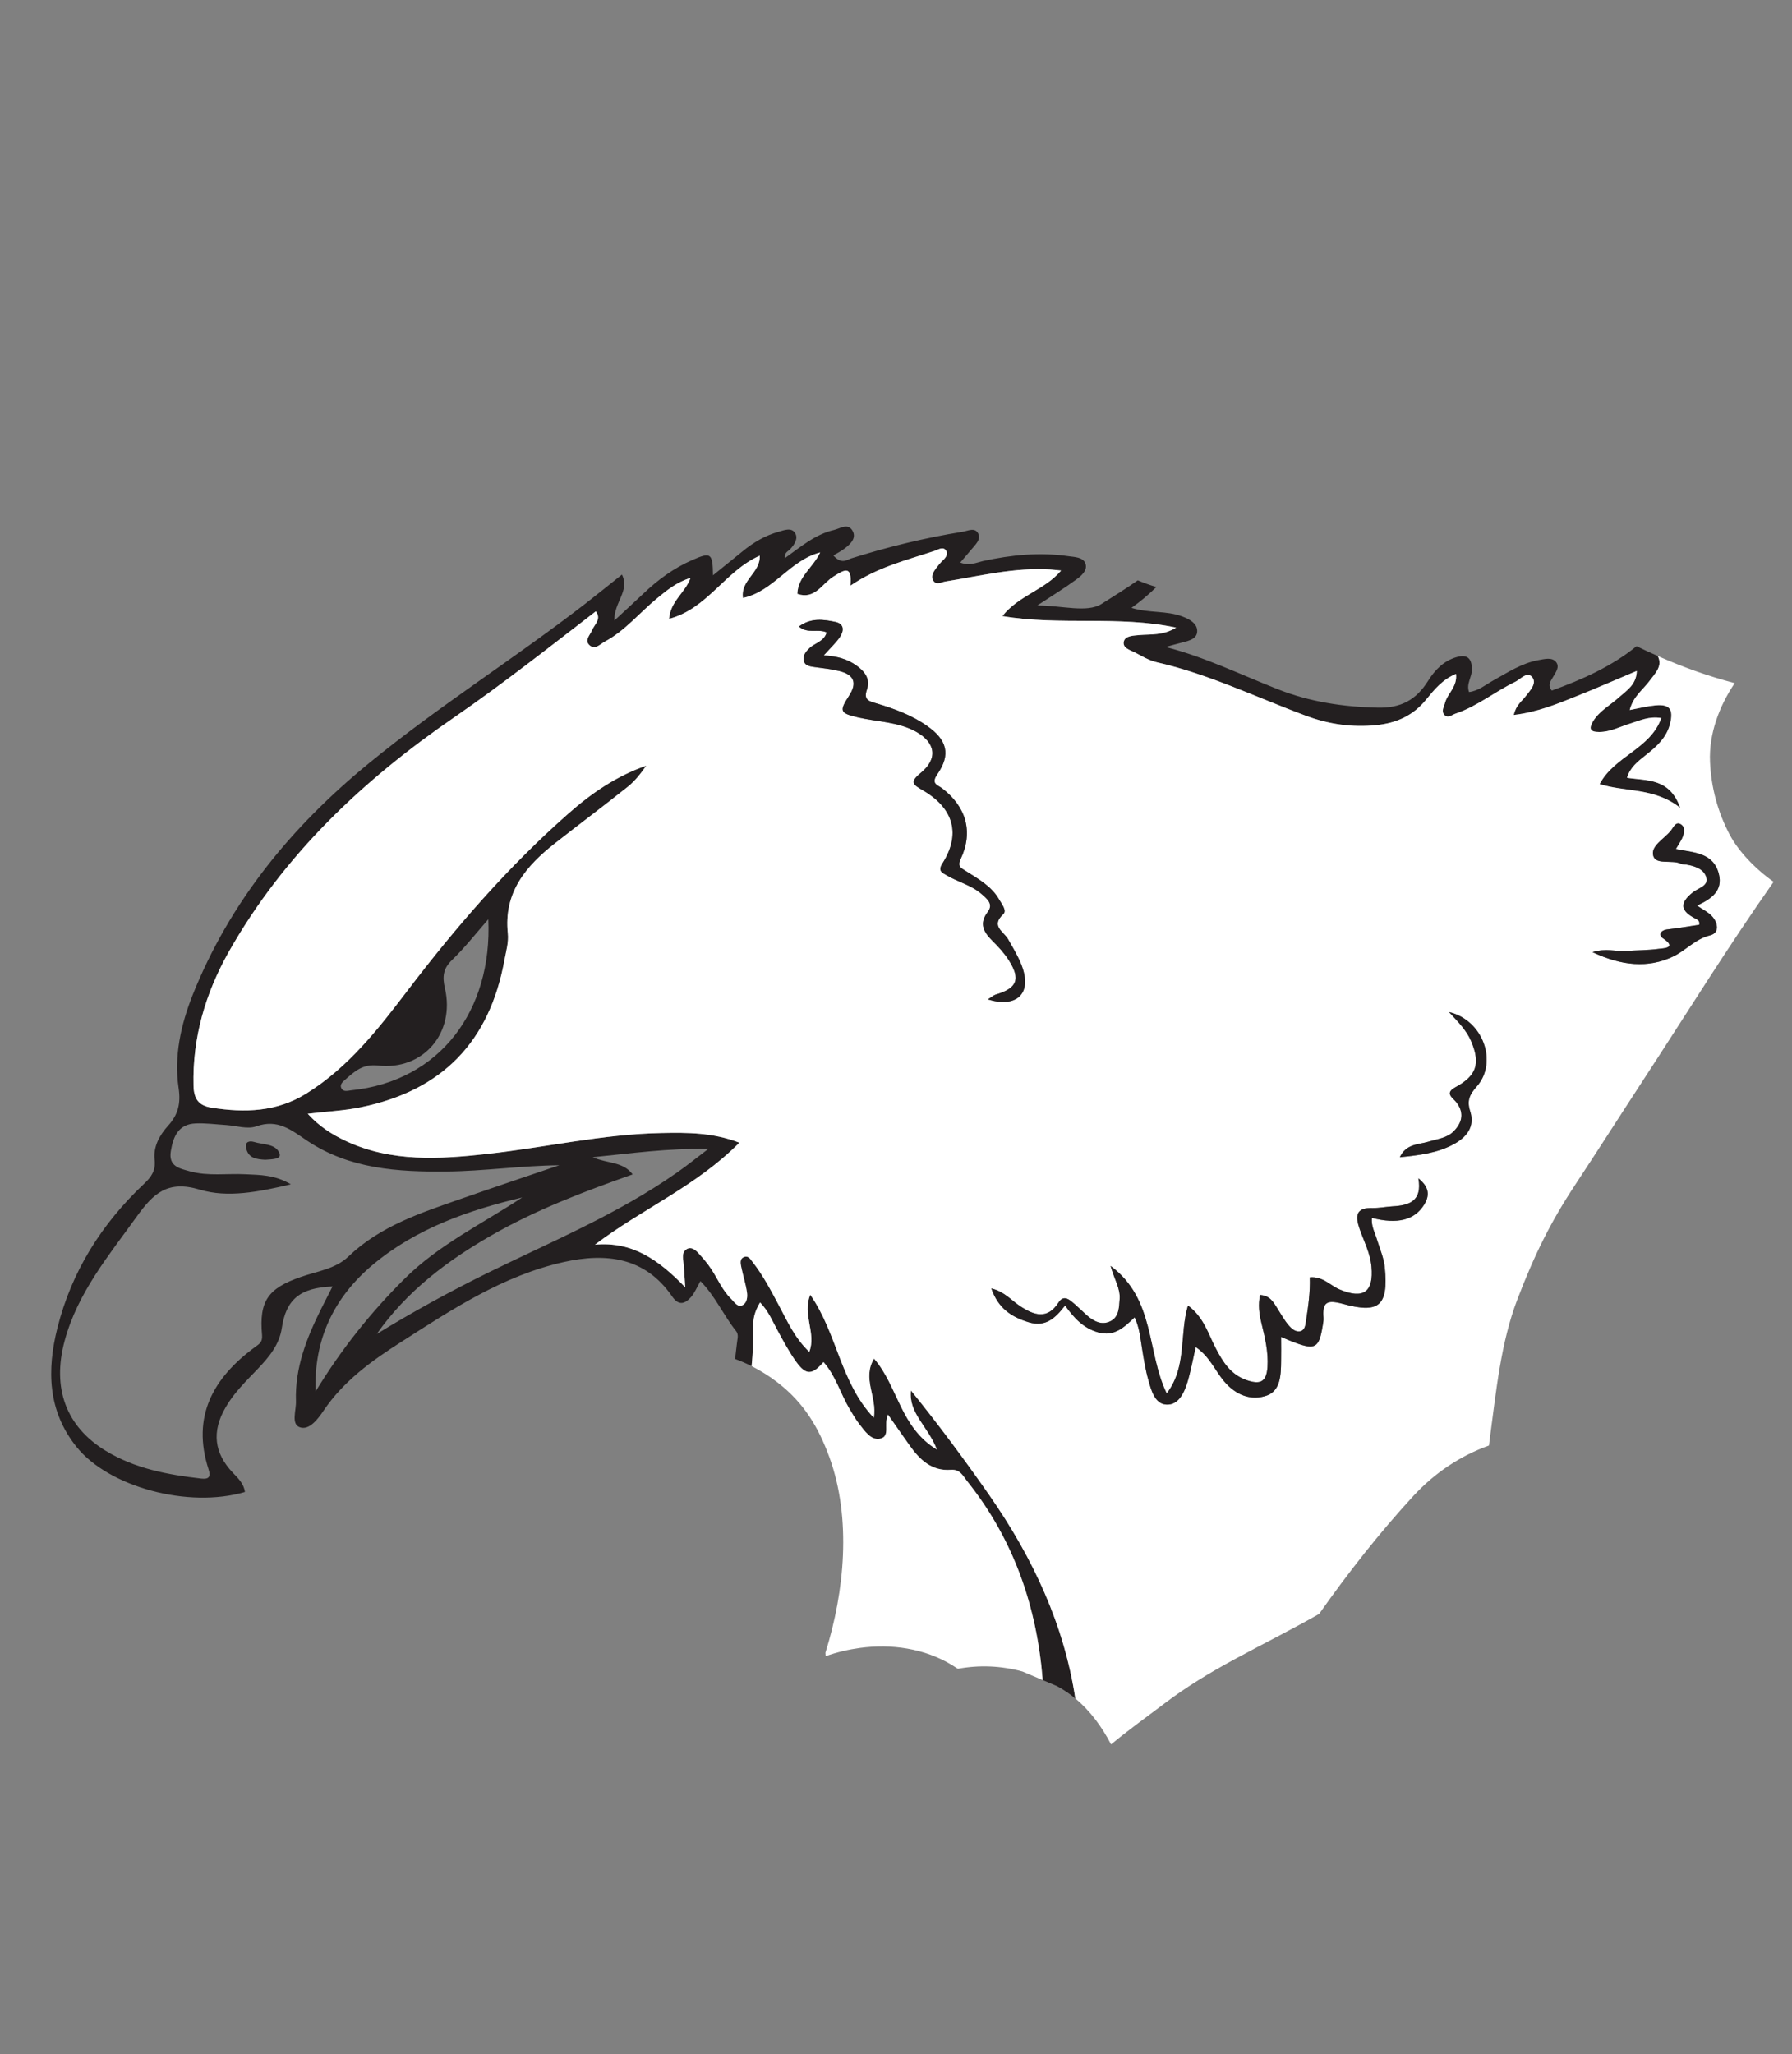<?xml version="1.0" encoding="UTF-8"?>
<svg xmlns="http://www.w3.org/2000/svg" xmlns:xlink="http://www.w3.org/1999/xlink" width="1498.18pt" height="1717.18pt" viewBox="0 0 1498.18 1717.18" version="1.1">
<rect x="0" y="0" width="1498.18" height="1717.18" fill="#808080" stroke="none"/>
<g id="surface1">
<path style=" stroke:none;fill-rule:evenodd;fill:rgb(13.73%,12.16%,12.549%);fill-opacity:1;" d="M 163.723 939.055 C 172.168 938.719 180.617 939.879 189.082 940.406 C 197.551 941.008 206.977 944.105 214.25 941.496 C 232.309 935.035 243.648 944.703 256.863 953.566 C 292.195 977.164 332.555 979.66 373.367 979.246 C 404.797 978.93 435.922 974.328 467.609 974.008 C 439.973 983.379 412.418 992.652 384.895 1002.262 C 351.48 1013.922 317.762 1024.922 291.18 1050.414 C 280.441 1060.703 265.16 1062.598 251.645 1067.332 C 224.16 1076.84 216.535 1087.312 219.094 1115.926 C 219.617 1122.043 216.727 1123.395 213.086 1126.102 C 178.176 1151.781 160.023 1184.031 174.383 1228.262 C 176.488 1234.684 174.383 1236.598 168.188 1235.922 C 140.328 1232.691 112.883 1227.66 88.387 1212.719 C 55.27 1192.52 43.332 1160.418 54.031 1120.805 C 64.863 1080.594 90.957 1049.402 114.574 1016.566 C 128.203 997.703 140.031 986.27 167.023 994.398 C 190.246 1001.418 216.352 996.293 243.16 989.949 C 229.719 981.934 217.254 982.141 205.078 981.539 C 189.723 980.77 174.121 983.301 158.898 979.133 C 150.242 976.695 140.668 975.172 142.824 962.145 C 144.875 949.793 149.266 939.562 163.723 939.055 M 592.148 960.379 C 581.41 968.547 573.902 974.648 566.055 980.094 C 516.719 1014.73 461.227 1037.707 407.609 1064.047 C 375.961 1079.656 345.133 1096.586 314.984 1115.062 C 339.953 1079.465 373.629 1053.945 410.805 1032.656 C 447.934 1011.328 487.883 996.16 528.922 981.652 C 520.734 970.801 508.348 972.844 495.469 967.309 C 528.621 963.984 557.906 959.781 592.148 960.379 M 263.848 1163.121 C 262.309 1119.68 279.129 1084.312 312.094 1056.82 C 348.176 1026.801 391.316 1011.727 436.598 1000.949 C 403.145 1022.988 366.801 1040.391 338.074 1069.059 C 309.539 1097.414 284.875 1128.539 263.848 1163.121 M 288.891 902.242 C 296.551 895.426 303.344 889.25 315.961 890.656 C 353.805 894.918 380.652 863.566 371.98 826.117 C 369.688 816.336 370.477 809.559 378.023 802.348 C 388.613 792.117 397.773 780.383 408.25 768.391 C 411.703 844.477 368 903.762 293.547 911.383 C 290.766 911.703 287.125 912.941 285.473 909.75 C 283.707 906.465 286.75 904.102 288.891 902.242 M 1360.227 650.141 C 1362.82 641.484 1369.238 636.508 1375.734 631.383 C 1384.785 624.25 1393.457 616.742 1396.348 604.559 C 1399.125 593.012 1396.008 588.488 1384.07 589.613 C 1377.348 590.215 1370.703 591.887 1362.52 593.5 C 1365.41 582.066 1373.594 576.586 1379.039 569.207 C 1383.836 562.828 1390.375 556.547 1385.922 548.348 C 1380.016 545.742 1374.121 543 1368.234 540.145 C 1347.152 557.25 1322.648 568.125 1297.34 577.223 C 1293.734 572.605 1296.25 569.676 1297.863 566.805 C 1300.23 562.469 1304.547 557.625 1300.754 553.176 C 1297.34 549.195 1291.145 550.922 1286.336 551.766 C 1272.332 554.246 1260.582 562.074 1248.379 568.832 C 1241.957 572.363 1236.211 577.469 1228.18 578.461 C 1225.625 571.535 1230.73 565.867 1230.617 559.391 C 1230.434 549.59 1226.113 546.828 1217.367 549.402 C 1206.703 552.613 1199.492 560.215 1193.824 569.281 C 1183.984 584.957 1171.223 592.055 1151.582 591.527 C 1122.75 590.852 1095.039 586.688 1068.23 576.098 C 1037.297 563.953 1007.297 549.195 974.52 540.824 C 979.137 539.586 983.566 538.25 988.148 537.125 C 994.078 535.641 1001.285 534.008 1000.875 526.988 C 1000.613 520.941 994.379 517.527 988.523 515.328 C 975.305 510.277 960.891 512.684 945.945 508.102 C 953.629 502.664 960.523 496.824 966.781 490.652 C 961.547 489.145 956.316 487.285 951.215 485.09 C 941.367 492.117 930.965 498.398 920.867 504.855 C 908.812 512.477 887.785 506.113 867.211 506.113 C 880.352 497.477 890.152 491.508 899.352 484.73 C 903.633 481.652 909.227 477.203 907.613 471.516 C 905.922 465.656 898.414 465.656 893.457 464.941 C 869.426 461.449 845.586 463.777 821.969 468.941 C 816.188 470.273 810.254 473.277 802.82 470.18 C 806.613 465.77 809.504 462.445 812.32 459.047 C 815.473 455.238 820.242 451.031 817.875 446.094 C 815.211 440.48 809.129 443.805 804.582 444.535 C 773.047 449.586 742.07 457.191 711.547 466.781 C 707.977 467.91 703.586 472.039 696.715 464.285 C 699.98 462.332 703.508 460.605 706.516 458.203 C 711.469 454.391 716.504 449.27 712.371 443.051 C 708.504 437.27 702.457 441.719 697.355 442.961 C 681.434 446.656 669.383 457.113 656.164 466.578 C 655.449 461.977 658.906 460.887 660.742 458.914 C 664.352 454.957 667.504 449.98 664.688 445.531 C 661.684 440.688 655.488 443.164 650.945 444.5 C 639.797 447.539 629.922 453.398 620.871 460.812 C 612.988 467.215 605.027 473.672 596.09 480.879 C 595.828 462.371 594.402 461.32 579.156 467.945 C 563.426 474.762 549.797 484.73 537.445 496.613 C 530.426 503.297 523.215 509.789 513.602 518.727 C 513.305 503.219 526.707 494.039 519.988 480.281 C 509.512 488.633 499.562 496.688 489.461 504.535 C 430.102 550.527 366.422 590.441 308.227 638.16 C 243.723 690.988 192.219 753.633 161.055 831.73 C 151.16 856.754 145.398 882.773 149.324 909.469 C 151.258 922.328 148.93 931.641 140.668 940.82 C 133.441 948.742 128.07 958.41 129.273 969.277 C 130.305 978.457 126.625 983.699 120.41 989.555 C 85.062 1022.875 59.887 1062.676 48.004 1109.992 C 39.16 1145.098 39.801 1179.34 64.055 1209.527 C 91.07 1243.09 157.527 1261.004 204.758 1247.148 C 203.875 1240.242 199.184 1235.734 194.695 1231.078 C 178.984 1214.559 176.863 1196.648 188.574 1176.488 C 195.578 1164.207 205.734 1154.484 215.41 1144.344 C 224.762 1134.547 233.547 1124.148 235.613 1110.031 C 239.18 1086.188 250.781 1076.387 278 1075.336 C 274.586 1082.02 271.504 1088.066 268.43 1094.223 C 256.34 1118.477 246.465 1143.52 247.438 1171.34 C 247.703 1178.887 243.234 1190.34 250.555 1193.008 C 258.477 1195.898 265.688 1186.285 270.34 1179.414 C 286.977 1154.637 310.367 1137.699 334.922 1122.043 C 377.801 1094.562 420.488 1066.281 471.215 1054.941 C 506.617 1047.074 539.285 1050.699 561.961 1083.711 C 567.52 1091.781 572.664 1089.832 577.617 1084.312 C 580.809 1080.707 582.688 1075.902 585.578 1070.867 C 598.047 1083.484 604.84 1099.402 615.352 1112.582 C 617.867 1115.734 616.402 1119.34 616.105 1122.758 C 615.605 1127.164 615.082 1131.562 614.543 1135.957 C 619.277 1137.66 623.906 1139.668 628.395 1141.934 C 629.43 1131.02 629.938 1120.043 629.695 1108.98 C 629.508 1102.559 630.934 1096.176 635.438 1088.703 C 642.574 1095.988 645.914 1104.66 650.309 1112.582 C 655.074 1121.332 659.809 1130.23 665.59 1138.262 C 673.848 1149.715 678.879 1149.492 688.492 1138.566 C 698.668 1150.016 702.609 1164.922 710.23 1177.727 C 712.824 1181.969 715.262 1186.398 718.34 1190.305 C 722.922 1196.121 728.105 1204.156 735.801 1202.578 C 744.66 1200.668 738.543 1190.414 742.41 1182.492 C 748.902 1191.77 754.684 1200.141 760.582 1208.402 C 768.992 1220.266 779.09 1229.84 794.973 1228.602 C 802.82 1228 805.184 1233.93 808.715 1238.285 C 847.668 1287.113 866.871 1343.258 871.742 1404.355 C 875.68 1406.016 879.617 1407.676 883.555 1409.34 C 889.125 1412.281 894.254 1415.793 899 1419.719 C 889.754 1358.637 863.84 1302.539 827.262 1250 C 806.461 1220.152 784.688 1190.867 761.594 1162.293 C 759.418 1181.254 775.902 1192.332 783.258 1211.668 C 752.434 1192.934 750.855 1158.801 730.73 1135.672 C 720.555 1152.492 733.512 1167.664 730.543 1185.082 C 702.609 1155.762 700.094 1114.871 677.418 1082.281 C 670.547 1099.066 682.672 1114.309 676.59 1130.004 C 664.535 1118.551 658.27 1104.512 651.133 1091.031 C 644.488 1078.68 638.07 1066.203 629.395 1055.148 C 627.707 1052.969 625.867 1049.477 622.449 1050.605 C 617.98 1052.051 619.184 1056.312 619.82 1059.504 C 621.211 1066.41 623.387 1073.008 624.438 1079.918 C 625.074 1083.785 624.625 1088.891 621.023 1090.844 C 616.707 1093.281 614.004 1088.328 611.336 1085.773 C 604.09 1078.754 600.184 1069.281 594.742 1060.949 C 591.512 1055.973 587.531 1051.41 583.516 1047.074 C 581.223 1044.633 577.918 1042.023 574.238 1044.031 C 570.898 1045.965 570.633 1049.477 571.16 1053.289 C 571.949 1059.465 572.137 1065.754 572.887 1076.051 C 550.586 1052.895 528.434 1037.5 497.422 1040.391 C 536.281 1010.844 581.938 991.715 618.133 955.16 C 596.168 946.656 574.43 946.582 553.062 947.07 C 503.918 947.992 455.969 959.18 407.348 964.547 C 367.477 968.961 327.449 971.551 289.418 953.883 C 277.777 948.422 266.926 941.645 257.277 930.984 C 273.27 929.066 287.688 928.43 301.73 925.539 C 369.762 911.59 409.223 870.852 421.73 802.559 C 423.078 795.215 425.367 787.555 424.582 780.348 C 420.902 745.957 439.75 723.82 464.418 704.578 C 484.465 688.828 504.855 673.621 524.828 657.664 C 530.836 652.898 535.68 646.609 540.336 640 C 515.441 648.582 494.23 663.203 474.895 680.324 C 424.805 724.461 381.219 774.773 340.855 827.805 C 316.301 860.074 291.367 892.102 256.227 913.992 C 231.367 929.535 204.57 930.27 176.75 925.859 C 165.711 924.094 162.07 918.199 161.785 907.496 C 160.832 867.379 171.758 830.285 191.168 795.816 C 237.227 714.359 303.457 652.109 379.75 599.621 C 420.262 571.723 458.859 541.254 498.098 511.031 C 503.09 517.449 497.082 521.785 494.941 526.836 C 493.367 530.836 488.523 534.965 492.578 539.059 C 497.309 543.828 501.625 538.457 505.719 536.297 C 522.691 527.195 534.816 512.043 549.496 500.012 C 557.531 493.477 565.379 486.777 577.316 483.059 C 572.738 495.637 560.609 502.336 559.371 517.281 C 591.547 508.871 606.305 477.125 635.176 464.492 C 635.777 478.855 618.957 484.824 621.137 499.805 C 646.777 494.398 659.996 468.547 685.715 461.77 C 679.633 474.59 667.055 481.969 666.605 496.406 C 681.359 501.531 687.367 487.695 696.938 481.855 C 705.5 476.562 712.598 471.625 710.945 489.59 C 733.359 474.199 757.691 468.266 781.305 460.492 C 784.496 459.441 788.25 456.551 790.844 460.078 C 793.094 463.367 790.355 466.578 787.574 469.07 C 785.812 470.82 784.27 472.789 782.734 474.836 C 780.254 478.121 777.777 481.969 780.516 485.742 C 782.996 489.18 786.938 486.699 790.242 486.098 C 819.34 481.445 848.062 474.199 877.91 476.035 C 880.277 476.152 882.527 476.488 887.148 476.918 C 873.254 493.309 852.23 497.289 838 514.973 C 886.773 523.176 934.832 514.316 983.305 524.621 C 972.266 531.363 962.316 529.992 952.629 530.836 C 947.824 531.324 940.914 531.363 939.637 535.961 C 938.023 541.742 945.008 543.395 949.176 545.59 C 954.957 548.633 960.699 552.086 966.898 553.531 C 1010.449 563.391 1050.508 582.988 1092.035 598.379 C 1110.922 605.402 1130.598 608.254 1150.949 606.117 C 1167.73 604.352 1181.547 598.062 1192.285 584.828 C 1199.082 576.492 1205.879 568.043 1217.254 563.312 C 1218.605 573.938 1210.234 579.457 1208.129 587.398 C 1207.227 590.816 1204.863 594.25 1207.34 597.348 C 1210.344 600.953 1213.949 597.461 1216.914 596.504 C 1235.012 590.441 1249.953 578.012 1267.039 569.809 C 1271.355 567.629 1276.836 560.91 1281.043 566.109 C 1285.059 571.328 1279.203 577.094 1275.602 581.859 C 1272.406 586.121 1267.414 589.277 1265.574 597.629 C 1284.762 595.375 1301.395 588.676 1317.91 581.992 C 1334.434 575.457 1350.691 568.23 1368.414 560.816 C 1368.148 572.172 1360.152 577.016 1353.73 582.707 C 1346.375 589.406 1337.176 594.141 1331.805 603 C 1328.164 609.211 1329.438 611.898 1336.988 611.859 C 1346.336 611.859 1354.297 607.449 1362.82 604.84 C 1370.891 602.359 1378.625 598.457 1388.875 600.223 C 1379.828 626.09 1349.789 631.891 1337.363 655.395 C 1359.363 662.285 1383.133 658.156 1404.793 675.312 C 1395.824 650.215 1377.348 652.785 1360.227 650.141 "/>
<path style=" stroke:none;fill-rule:evenodd;fill:rgb(100%,100%,100%);fill-opacity:1;" d="M 698.555 519.891 C 706.215 521.617 705.5 527.719 702.008 532.77 C 698.668 537.539 694.273 541.629 688.68 547.844 C 699.645 548.445 708.355 550.848 715.977 556.293 C 723.188 561.34 727.766 567.727 724.762 576.492 C 721.758 585.238 726.602 586.121 733.023 588.035 C 747.852 592.488 762.344 597.816 775.109 606.812 C 791.781 618.469 795.086 630.613 783.672 647.133 C 778.004 655.262 783.785 655.996 787.727 659 C 807.777 674.355 813.82 695.324 803.234 717.852 C 800.117 724.383 803.457 725.492 807.137 727.859 C 817.652 734.598 828.84 740.531 835.332 751.926 C 837.586 755.812 841.98 761.18 838.75 764.148 C 828.09 774.039 838.902 778.488 842.695 784.91 C 846.637 791.801 850.805 798.707 853.77 806.031 C 864.207 832.145 847.988 842.523 825.91 835.332 C 829.328 833.25 830.754 831.898 832.406 831.371 C 850.277 826.152 853.43 818.586 843.555 802.91 C 839.801 796.98 835.074 791.688 830.078 786.844 C 822.68 779.426 818.027 772.406 825.836 762.215 C 830.867 755.492 824.895 751.078 820.539 747.23 C 812.094 739.855 800.98 737.32 791.52 731.707 C 787.879 729.512 783.785 728.27 787.879 721.777 C 803.27 697.633 797.676 676.027 772.07 660.914 C 763.922 656.109 759.793 654.23 769.516 646.289 C 784.461 634.219 782.32 620.516 765.199 611.258 C 750.332 603.316 733.434 603.395 717.555 599.715 C 702.273 596.184 701.445 594.531 709.707 581.785 C 716.766 571.047 714.25 564.027 701.785 560.949 C 695.102 559.258 688.082 558.582 681.246 557.625 C 677.152 557.023 672.758 556.574 671.898 551.844 C 671.184 547.637 674 544.352 677.004 541.535 C 681.582 537.406 688.98 536.168 691.16 528.676 C 684.102 525.223 675.277 530.199 667.918 523.703 C 678.168 516.176 688.566 517.809 698.555 519.891 M 884.895 1088.852 C 888.613 1083.184 892.254 1085.062 895.934 1087.953 C 900.176 1091.406 904.082 1095.352 908.137 1098.992 C 914.07 1104.324 920.902 1108.191 928.523 1104.324 C 935.547 1100.719 935.547 1092.984 936.07 1085.887 C 936.746 1077.027 931.754 1069.77 928.488 1058.148 C 965.957 1085.965 958.523 1129.816 975.418 1164.773 C 992.465 1142.508 985.93 1115.773 993.18 1091.258 C 1006.695 1101.32 1010.188 1115.359 1016.605 1127.414 C 1022.535 1138.68 1028.809 1148.777 1041.836 1153.508 C 1053.215 1157.523 1058.77 1155.609 1059.672 1142.77 C 1060.496 1130.004 1057.531 1117.949 1054.602 1105.898 C 1052.688 1098.164 1051.75 1090.543 1053.477 1082.469 C 1061.965 1082.883 1064.852 1088.852 1068.309 1094.297 C 1071.238 1098.953 1073.902 1103.836 1077.504 1107.965 C 1079.91 1110.816 1083.625 1114.012 1087.719 1112.582 C 1091.246 1111.27 1091.398 1107.102 1091.961 1103.535 C 1093.801 1091.746 1095.453 1079.879 1095.039 1067.727 C 1105.969 1066.691 1112.086 1074.621 1120.234 1077.965 C 1139.906 1086.188 1148.508 1079.992 1146.594 1058.789 C 1145.574 1047.523 1140.434 1037.82 1136.789 1027.512 C 1132.887 1016.379 1133.375 1009.285 1147.754 1009.754 C 1153.199 1009.883 1158.684 1008.684 1164.199 1008.363 C 1177.941 1007.594 1189.207 1004.195 1185.824 984.953 C 1195.062 992.371 1195.402 999.371 1190.555 1007.105 C 1182.559 1019.855 1168.332 1023.516 1147.004 1018.016 C 1146.176 1024.828 1149.559 1030.48 1151.324 1036.504 C 1153.688 1044.109 1156.992 1051.656 1157.742 1059.465 C 1161.047 1092.496 1152.074 1097.902 1122.75 1089.902 C 1109.156 1086.188 1105.477 1088.516 1106.492 1101.543 C 1106.68 1104.023 1106.078 1106.539 1105.664 1109.055 C 1102.773 1126.512 1099.469 1128.539 1082.988 1122.418 C 1079.309 1121.105 1075.777 1119.531 1071.047 1117.539 C 1071.047 1125.086 1071.199 1131.469 1071.047 1137.852 C 1070.934 1149.078 1070.637 1162.184 1059.371 1166.422 C 1045.93 1171.34 1032.863 1165.973 1023.254 1154.445 C 1015.629 1145.359 1011.199 1133.723 999.672 1126.023 C 997.309 1136.199 995.617 1145.699 992.875 1154.973 C 990.098 1164.133 985.219 1174.836 974.895 1174.043 C 965.43 1173.406 962.43 1162.07 960.062 1153.434 C 957.586 1144.871 956.23 1135.863 954.77 1127 C 953.379 1118.664 952.777 1110.215 948.609 1101.133 C 940.051 1109.277 931.68 1117.539 918.199 1113.746 C 905.848 1110.293 898.035 1101.844 890.453 1091.258 C 882.418 1101.695 874.195 1109.578 860.152 1105.297 C 845.699 1100.906 834.547 1093.699 828.801 1076.988 C 839.801 1079.656 845.586 1087.016 852.793 1091.746 C 864.469 1099.48 875.621 1103.27 884.895 1088.852 M 1194.238 954.316 C 1201.859 952.027 1210.234 951.238 1215.863 945.098 C 1222.695 937.797 1224.234 929.742 1217.328 921.09 C 1214.438 917.523 1207.602 913.785 1216.652 908.867 C 1234.637 899.164 1237.863 889.023 1229.906 870.25 C 1226.113 861.391 1219.469 854.574 1211.398 845.961 C 1240.117 852.738 1252.32 887.973 1234.75 908.023 C 1228.703 914.836 1226.227 919.848 1229.117 928.824 C 1233.398 942.02 1225.887 950.863 1214.773 956.758 C 1201.371 963.816 1186.617 965.656 1170.32 967.309 C 1175.578 955.969 1185.977 956.812 1194.238 954.316 M 1358.988 794.898 C 1368.414 794.258 1377.988 794.371 1387.297 793.059 C 1390.113 792.645 1402.656 792.605 1390.379 784.383 C 1386.246 781.586 1388.273 777.492 1394.172 776.855 C 1403.027 775.898 1411.816 774.285 1420.602 773.008 C 1421.164 770.641 1420.227 769.234 1418.125 768.203 C 1404.609 761.461 1403.969 754.891 1415.422 745.785 C 1419.891 742.219 1428.484 740.66 1426.574 733.527 C 1424.695 726.434 1417.074 723.934 1409.863 722.695 C 1408.398 722.414 1406.785 722.621 1405.434 722.02 C 1397.773 718.398 1384.594 723.223 1382.23 715.488 C 1379.715 707.133 1391.391 701.258 1396.875 694.348 C 1399.125 691.59 1401.152 685.902 1405.809 689.43 C 1409.039 691.871 1408.023 696.844 1406.332 700.656 C 1405.02 703.34 1403.367 705.781 1401.078 709.703 C 1416.281 712.707 1432.43 712.633 1437.012 730.469 C 1440.574 744.508 1430.891 751.398 1418.801 756.938 C 1423.68 760.371 1428.297 762.496 1431.379 765.949 C 1436.371 771.488 1437.684 779.859 1429.727 781.832 C 1417.188 784.91 1409.34 794.617 1398.824 799.535 C 1377.875 809.52 1355.723 807.363 1331.395 795.891 C 1342.73 792.324 1350.953 795.496 1358.988 794.898 M 621.023 1090.844 C 624.625 1088.891 625.078 1083.785 624.438 1079.918 C 623.387 1073.008 621.211 1066.41 619.82 1059.504 C 619.184 1056.312 617.98 1052.051 622.449 1050.605 C 625.867 1049.477 627.707 1052.969 629.395 1055.148 C 638.07 1066.203 644.488 1078.68 651.133 1091.031 C 658.27 1104.512 664.535 1118.551 676.59 1130.004 C 682.672 1114.309 670.547 1099.066 677.418 1082.281 C 700.094 1114.871 702.609 1155.762 730.543 1185.082 C 733.512 1167.664 720.555 1152.492 730.73 1135.672 C 750.855 1158.801 752.434 1192.934 783.258 1211.668 C 775.902 1192.332 759.418 1181.254 761.594 1162.293 C 784.688 1190.867 806.461 1220.152 827.262 1250 C 863.84 1302.539 889.754 1358.637 899 1419.719 C 911.566 1430.121 921.344 1443.598 928.902 1458.117 C 943.633 1445.906 959.32 1434.676 974.309 1423.336 C 992.23 1409.777 1011.441 1398.23 1031.156 1387.488 C 1054.941 1374.531 1079.312 1362.504 1102.824 1349.062 C 1127.199 1314.547 1153.227 1281.25 1181.82 1250.246 C 1199.73 1230.961 1220.734 1216.977 1244.832 1208.281 C 1245.145 1205.742 1245.445 1203.219 1245.789 1200.645 C 1250.852 1162.977 1254.77 1122.191 1268.52 1086.297 C 1282.82 1048.98 1296.02 1022.035 1316.988 990.258 C 1336.223 961.113 1354.98 931.652 1374.074 902.41 C 1410.129 847.199 1444.832 791.051 1482.801 737.117 C 1467.148 726.07 1453.219 711.195 1446.113 697.746 C 1436.098 678.789 1430.598 658.266 1429.641 636.844 C 1428.594 613.461 1437.379 590.168 1450.305 571.012 C 1428.43 565.336 1407.078 557.676 1385.922 548.348 C 1390.375 556.547 1383.836 562.828 1379.039 569.207 C 1373.594 576.586 1365.41 582.066 1362.52 593.5 C 1370.703 591.887 1377.348 590.215 1384.07 589.613 C 1396.008 588.488 1399.125 593.012 1396.348 604.559 C 1393.457 616.742 1384.781 624.25 1375.734 631.383 C 1369.238 636.508 1362.82 641.484 1360.227 650.141 C 1377.348 652.785 1395.824 650.215 1404.793 675.312 C 1383.133 658.156 1359.363 662.285 1337.363 655.395 C 1349.789 631.891 1379.828 626.09 1388.875 600.223 C 1378.625 598.457 1370.891 602.359 1362.82 604.84 C 1354.297 607.449 1346.336 611.859 1336.988 611.859 C 1329.438 611.898 1328.164 609.211 1331.805 603 C 1337.176 594.141 1346.375 589.406 1353.73 582.707 C 1360.152 577.016 1368.148 572.172 1368.414 560.816 C 1350.691 568.23 1334.434 575.457 1317.91 581.992 C 1301.395 588.676 1284.762 595.375 1265.574 597.629 C 1267.414 589.277 1272.406 586.121 1275.602 581.859 C 1279.203 577.094 1285.059 571.328 1281.043 566.109 C 1276.836 560.91 1271.355 567.629 1267.039 569.809 C 1249.953 578.012 1235.012 590.441 1216.914 596.504 C 1213.949 597.461 1210.344 600.953 1207.34 597.348 C 1204.863 594.25 1207.227 590.816 1208.129 587.398 C 1210.234 579.457 1218.605 573.938 1217.254 563.312 C 1205.879 568.043 1199.082 576.492 1192.281 584.828 C 1181.547 598.062 1167.73 604.352 1150.949 606.117 C 1130.598 608.254 1110.922 605.402 1092.035 598.379 C 1050.508 582.988 1010.449 563.391 966.898 553.531 C 960.699 552.086 954.957 548.633 949.176 545.59 C 945.008 543.395 938.023 541.742 939.637 535.961 C 940.914 531.363 947.824 531.324 952.629 530.836 C 962.316 529.992 972.266 531.363 983.305 524.621 C 934.832 514.316 886.773 523.176 838 514.973 C 852.23 497.289 873.254 493.309 887.148 476.918 C 882.527 476.488 880.277 476.152 877.91 476.035 C 848.062 474.199 819.34 481.445 790.242 486.098 C 786.938 486.699 782.996 489.18 780.516 485.742 C 777.777 481.969 780.254 478.121 782.734 474.836 C 784.27 472.789 785.812 470.82 787.574 469.07 C 790.355 466.578 793.094 463.367 790.844 460.078 C 788.25 456.551 784.496 459.441 781.305 460.492 C 757.691 468.266 733.359 474.199 710.945 489.59 C 712.598 471.625 705.5 476.562 696.938 481.855 C 687.367 487.695 681.359 501.531 666.605 496.406 C 667.055 481.969 679.633 474.59 685.715 461.77 C 659.996 468.547 646.777 494.398 621.137 499.805 C 618.957 484.824 635.777 478.855 635.176 464.492 C 606.305 477.125 591.547 508.871 559.371 517.281 C 560.609 502.336 572.738 495.637 577.316 483.059 C 565.379 486.777 557.531 493.477 549.496 500.012 C 534.816 512.043 522.691 527.195 505.719 536.297 C 501.625 538.457 497.309 543.828 492.578 539.059 C 488.523 534.965 493.367 530.836 494.941 526.836 C 497.082 521.785 503.09 517.449 498.098 511.031 C 458.859 541.254 420.262 571.723 379.75 599.621 C 303.457 652.109 237.227 714.359 191.168 795.816 C 171.758 830.285 160.832 867.379 161.785 907.496 C 162.07 918.199 165.711 924.094 176.75 925.859 C 204.57 930.27 231.367 929.535 256.227 913.992 C 291.367 892.102 316.301 860.074 340.855 827.805 C 381.219 774.773 424.805 724.461 474.895 680.324 C 494.23 663.203 515.441 648.582 540.336 640 C 535.68 646.609 530.836 652.898 524.828 657.664 C 504.855 673.621 484.465 688.828 464.418 704.578 C 439.75 723.82 420.902 745.957 424.582 780.348 C 425.367 787.555 423.078 795.215 421.73 802.559 C 409.223 870.852 369.762 911.59 301.73 925.539 C 287.688 928.43 273.27 929.066 257.277 930.984 C 266.926 941.645 277.777 948.422 289.418 953.883 C 327.449 971.551 367.477 968.961 407.348 964.547 C 455.969 959.18 503.918 947.992 553.062 947.07 C 574.43 946.582 596.168 946.656 618.133 955.16 C 581.938 991.715 536.281 1010.844 497.422 1040.391 C 528.434 1037.5 550.586 1052.895 572.887 1076.051 C 572.137 1065.754 571.949 1059.465 571.16 1053.289 C 570.633 1049.477 570.898 1045.965 574.238 1044.035 C 577.918 1042.023 581.223 1044.633 583.516 1047.074 C 587.531 1051.41 591.512 1055.973 594.742 1060.949 C 600.184 1069.281 604.09 1078.754 611.336 1085.773 C 614.004 1088.328 616.707 1093.285 621.023 1090.844 "/>
<path style=" stroke:none;fill-rule:evenodd;fill:rgb(100%,100%,100%);fill-opacity:1;" d="M 628.395 1141.934 C 636.203 1145.883 643.578 1150.578 650.297 1155.77 C 672.023 1172.555 684.344 1193.059 693.535 1218.445 C 711.918 1269.199 706.172 1330.27 690.094 1381.469 C 690.156 1382.438 690.215 1383.402 690.285 1384.371 C 699.867 1380.98 709.73 1378.727 718.949 1377.488 C 745.25 1373.953 772.77 1377.785 795.887 1391.805 C 797.535 1392.805 799.172 1393.852 800.805 1394.922 C 818.781 1391.629 836.758 1392.344 854.73 1397.176 L 871.742 1404.355 C 866.871 1343.258 847.668 1287.113 808.715 1238.285 C 805.184 1233.93 802.82 1228 794.973 1228.602 C 779.09 1229.84 768.992 1220.266 760.582 1208.402 C 754.684 1200.141 748.902 1191.77 742.41 1182.492 C 738.543 1190.414 744.664 1200.668 735.801 1202.582 C 728.105 1204.156 722.922 1196.125 718.34 1190.305 C 715.262 1186.398 712.824 1181.969 710.23 1177.727 C 702.609 1164.922 698.664 1150.016 688.492 1138.566 C 678.879 1149.492 673.848 1149.719 665.59 1138.262 C 659.809 1130.23 655.078 1121.332 650.309 1112.582 C 645.914 1104.66 642.574 1095.984 635.438 1088.703 C 630.934 1096.176 629.508 1102.559 629.695 1108.98 C 629.938 1120.043 629.43 1131.02 628.395 1141.934 "/>
<path style=" stroke:none;fill-rule:evenodd;fill:rgb(13.73%,12.16%,12.549%);fill-opacity:1;" d="M 1071.047 1117.539 C 1071.047 1125.086 1071.199 1131.469 1071.047 1137.852 C 1070.934 1149.078 1070.637 1162.18 1059.371 1166.422 C 1045.93 1171.34 1032.863 1165.973 1023.254 1154.445 C 1015.629 1145.359 1011.199 1133.723 999.672 1126.023 C 997.309 1136.199 995.617 1145.699 992.875 1154.973 C 990.098 1164.133 985.219 1174.836 974.895 1174.043 C 965.43 1173.406 962.43 1162.07 960.062 1153.434 C 957.586 1144.871 956.23 1135.863 954.77 1127 C 953.379 1118.664 952.777 1110.215 948.609 1101.133 C 940.051 1109.277 931.68 1117.539 918.195 1113.746 C 905.848 1110.293 898.035 1101.844 890.453 1091.258 C 882.418 1101.695 874.195 1109.582 860.152 1105.297 C 845.699 1100.906 834.547 1093.699 828.801 1076.988 C 839.801 1079.656 845.586 1087.016 852.793 1091.746 C 864.469 1099.48 875.621 1103.27 884.895 1088.852 C 888.613 1083.184 892.254 1085.062 895.934 1087.953 C 900.176 1091.406 904.082 1095.352 908.137 1098.992 C 914.07 1104.324 920.902 1108.191 928.523 1104.324 C 935.547 1100.719 935.547 1092.984 936.07 1085.887 C 936.746 1077.027 931.754 1069.77 928.488 1058.148 C 965.957 1085.965 958.523 1129.816 975.418 1164.773 C 992.465 1142.508 985.934 1115.773 993.18 1091.258 C 1006.695 1101.32 1010.188 1115.359 1016.605 1127.414 C 1022.539 1138.68 1028.809 1148.777 1041.836 1153.508 C 1053.215 1157.523 1058.77 1155.613 1059.672 1142.77 C 1060.496 1130.004 1057.531 1117.953 1054.602 1105.898 C 1052.688 1098.164 1051.75 1090.543 1053.477 1082.469 C 1061.965 1082.883 1064.852 1088.852 1068.309 1094.297 C 1071.234 1098.953 1073.902 1103.836 1077.508 1107.965 C 1079.91 1110.816 1083.625 1114.012 1087.719 1112.582 C 1091.246 1111.27 1091.398 1107.102 1091.961 1103.535 C 1093.801 1091.746 1095.453 1079.879 1095.039 1067.727 C 1105.969 1066.691 1112.086 1074.621 1120.234 1077.965 C 1139.906 1086.188 1148.508 1079.996 1146.594 1058.789 C 1145.578 1047.523 1140.434 1037.82 1136.789 1027.512 C 1132.887 1016.379 1133.375 1009.285 1147.754 1009.754 C 1153.195 1009.883 1158.684 1008.684 1164.199 1008.363 C 1177.941 1007.594 1189.207 1004.195 1185.828 984.953 C 1195.062 992.371 1195.402 999.371 1190.559 1007.105 C 1182.559 1019.855 1168.332 1023.516 1147.004 1018.016 C 1146.176 1024.828 1149.559 1030.48 1151.32 1036.504 C 1153.688 1044.109 1156.992 1051.656 1157.742 1059.465 C 1161.047 1092.496 1152.074 1097.902 1122.75 1089.902 C 1109.156 1086.188 1105.477 1088.516 1106.492 1101.543 C 1106.68 1104.023 1106.078 1106.539 1105.664 1109.055 C 1102.773 1126.512 1099.469 1128.539 1082.988 1122.418 C 1079.309 1121.105 1075.777 1119.531 1071.047 1117.539 "/>
<path style=" stroke:none;fill-rule:evenodd;fill:rgb(13.73%,12.16%,12.549%);fill-opacity:1;" d="M 825.91 835.332 C 829.328 833.25 830.754 831.898 832.406 831.375 C 850.277 826.152 853.43 818.586 843.555 802.914 C 839.801 796.98 835.074 791.688 830.078 786.844 C 822.68 779.426 818.027 772.406 825.836 762.215 C 830.867 755.492 824.895 751.082 820.539 747.23 C 812.094 739.855 800.98 737.32 791.52 731.707 C 787.879 729.512 783.785 728.27 787.879 721.777 C 803.27 697.633 797.676 676.027 772.07 660.914 C 763.922 656.109 759.793 654.23 769.516 646.289 C 784.461 634.219 782.32 620.516 765.199 611.258 C 750.332 603.316 733.434 603.395 717.555 599.715 C 702.273 596.184 701.445 594.531 709.707 581.785 C 716.766 571.047 714.25 564.027 701.785 560.949 C 695.102 559.258 688.082 558.582 681.246 557.625 C 677.152 557.023 672.758 556.574 671.898 551.844 C 671.184 547.637 674 544.352 677.004 541.535 C 681.582 537.406 688.98 536.168 691.156 528.676 C 684.098 525.223 675.277 530.199 667.918 523.703 C 678.168 516.176 688.566 517.809 698.555 519.891 C 706.215 521.617 705.5 527.719 702.008 532.77 C 698.668 537.539 694.273 541.629 688.68 547.844 C 699.645 548.445 708.355 550.848 715.977 556.293 C 723.188 561.34 727.766 567.723 724.762 576.492 C 721.758 585.238 726.598 586.121 733.023 588.035 C 747.852 592.488 762.344 597.816 775.109 606.809 C 791.781 618.469 795.086 630.613 783.672 647.133 C 778.004 655.262 783.785 655.996 787.727 659 C 807.777 674.355 813.82 695.324 803.234 717.852 C 800.117 724.383 803.457 725.492 807.137 727.859 C 817.652 734.598 828.84 740.531 835.332 751.926 C 837.586 755.812 841.98 761.18 838.75 764.148 C 828.09 774.039 838.902 778.488 842.695 784.91 C 846.637 791.801 850.805 798.707 853.77 806.031 C 864.207 832.141 847.988 842.523 825.91 835.332 "/>
<path style=" stroke:none;fill-rule:evenodd;fill:rgb(13.73%,12.16%,12.549%);fill-opacity:1;" d="M 1401.078 709.707 C 1416.285 712.707 1432.43 712.633 1437.012 730.469 C 1440.578 744.512 1430.891 751.398 1418.801 756.938 C 1423.68 760.371 1428.297 762.496 1431.379 765.949 C 1436.371 771.488 1437.684 779.859 1429.727 781.832 C 1417.184 784.91 1409.34 794.617 1398.824 799.535 C 1377.875 809.52 1355.723 807.363 1331.391 795.891 C 1342.73 792.324 1350.953 795.496 1358.988 794.898 C 1368.414 794.258 1377.988 794.371 1387.297 793.059 C 1390.113 792.645 1402.656 792.605 1390.379 784.383 C 1386.246 781.586 1388.273 777.492 1394.172 776.855 C 1403.031 775.898 1411.816 774.285 1420.602 773.008 C 1421.164 770.641 1420.227 769.234 1418.125 768.203 C 1404.609 761.461 1403.969 754.891 1415.422 745.785 C 1419.891 742.219 1428.488 740.66 1426.574 733.527 C 1424.695 726.434 1417.074 723.934 1409.863 722.695 C 1408.398 722.414 1406.785 722.621 1405.434 722.02 C 1397.773 718.395 1384.594 723.223 1382.227 715.488 C 1379.715 707.133 1391.391 701.258 1396.875 694.348 C 1399.125 691.59 1401.152 685.902 1405.809 689.43 C 1409.039 691.871 1408.023 696.848 1406.332 700.656 C 1405.02 703.34 1403.367 705.781 1401.078 709.707 "/>
<path style=" stroke:none;fill-rule:evenodd;fill:rgb(13.73%,12.16%,12.549%);fill-opacity:1;" d="M 1211.398 845.961 C 1240.117 852.734 1252.32 887.973 1234.75 908.023 C 1228.703 914.84 1226.227 919.848 1229.117 928.824 C 1233.398 942.02 1225.887 950.863 1214.773 956.758 C 1201.371 963.816 1186.617 965.656 1170.32 967.309 C 1175.578 955.969 1185.977 956.812 1194.238 954.316 C 1201.859 952.027 1210.234 951.238 1215.863 945.098 C 1222.695 937.797 1224.234 929.742 1217.328 921.09 C 1214.438 917.523 1207.602 913.785 1216.652 908.867 C 1234.637 899.16 1237.863 889.023 1229.906 870.254 C 1226.113 861.391 1219.469 854.574 1211.398 845.961 "/>
<path style=" stroke:none;fill-rule:evenodd;fill:rgb(13.73%,12.16%,12.549%);fill-opacity:1;" d="M 221.605 969.43 C 214.777 968.961 207.566 968.434 205.734 959.5 C 204.684 954.203 208.691 953.473 212.297 954.523 C 220.031 956.965 230.883 955.836 233.773 964.418 C 235.426 969.148 226.715 969.035 221.605 969.43 "/>
</g>
</svg>
